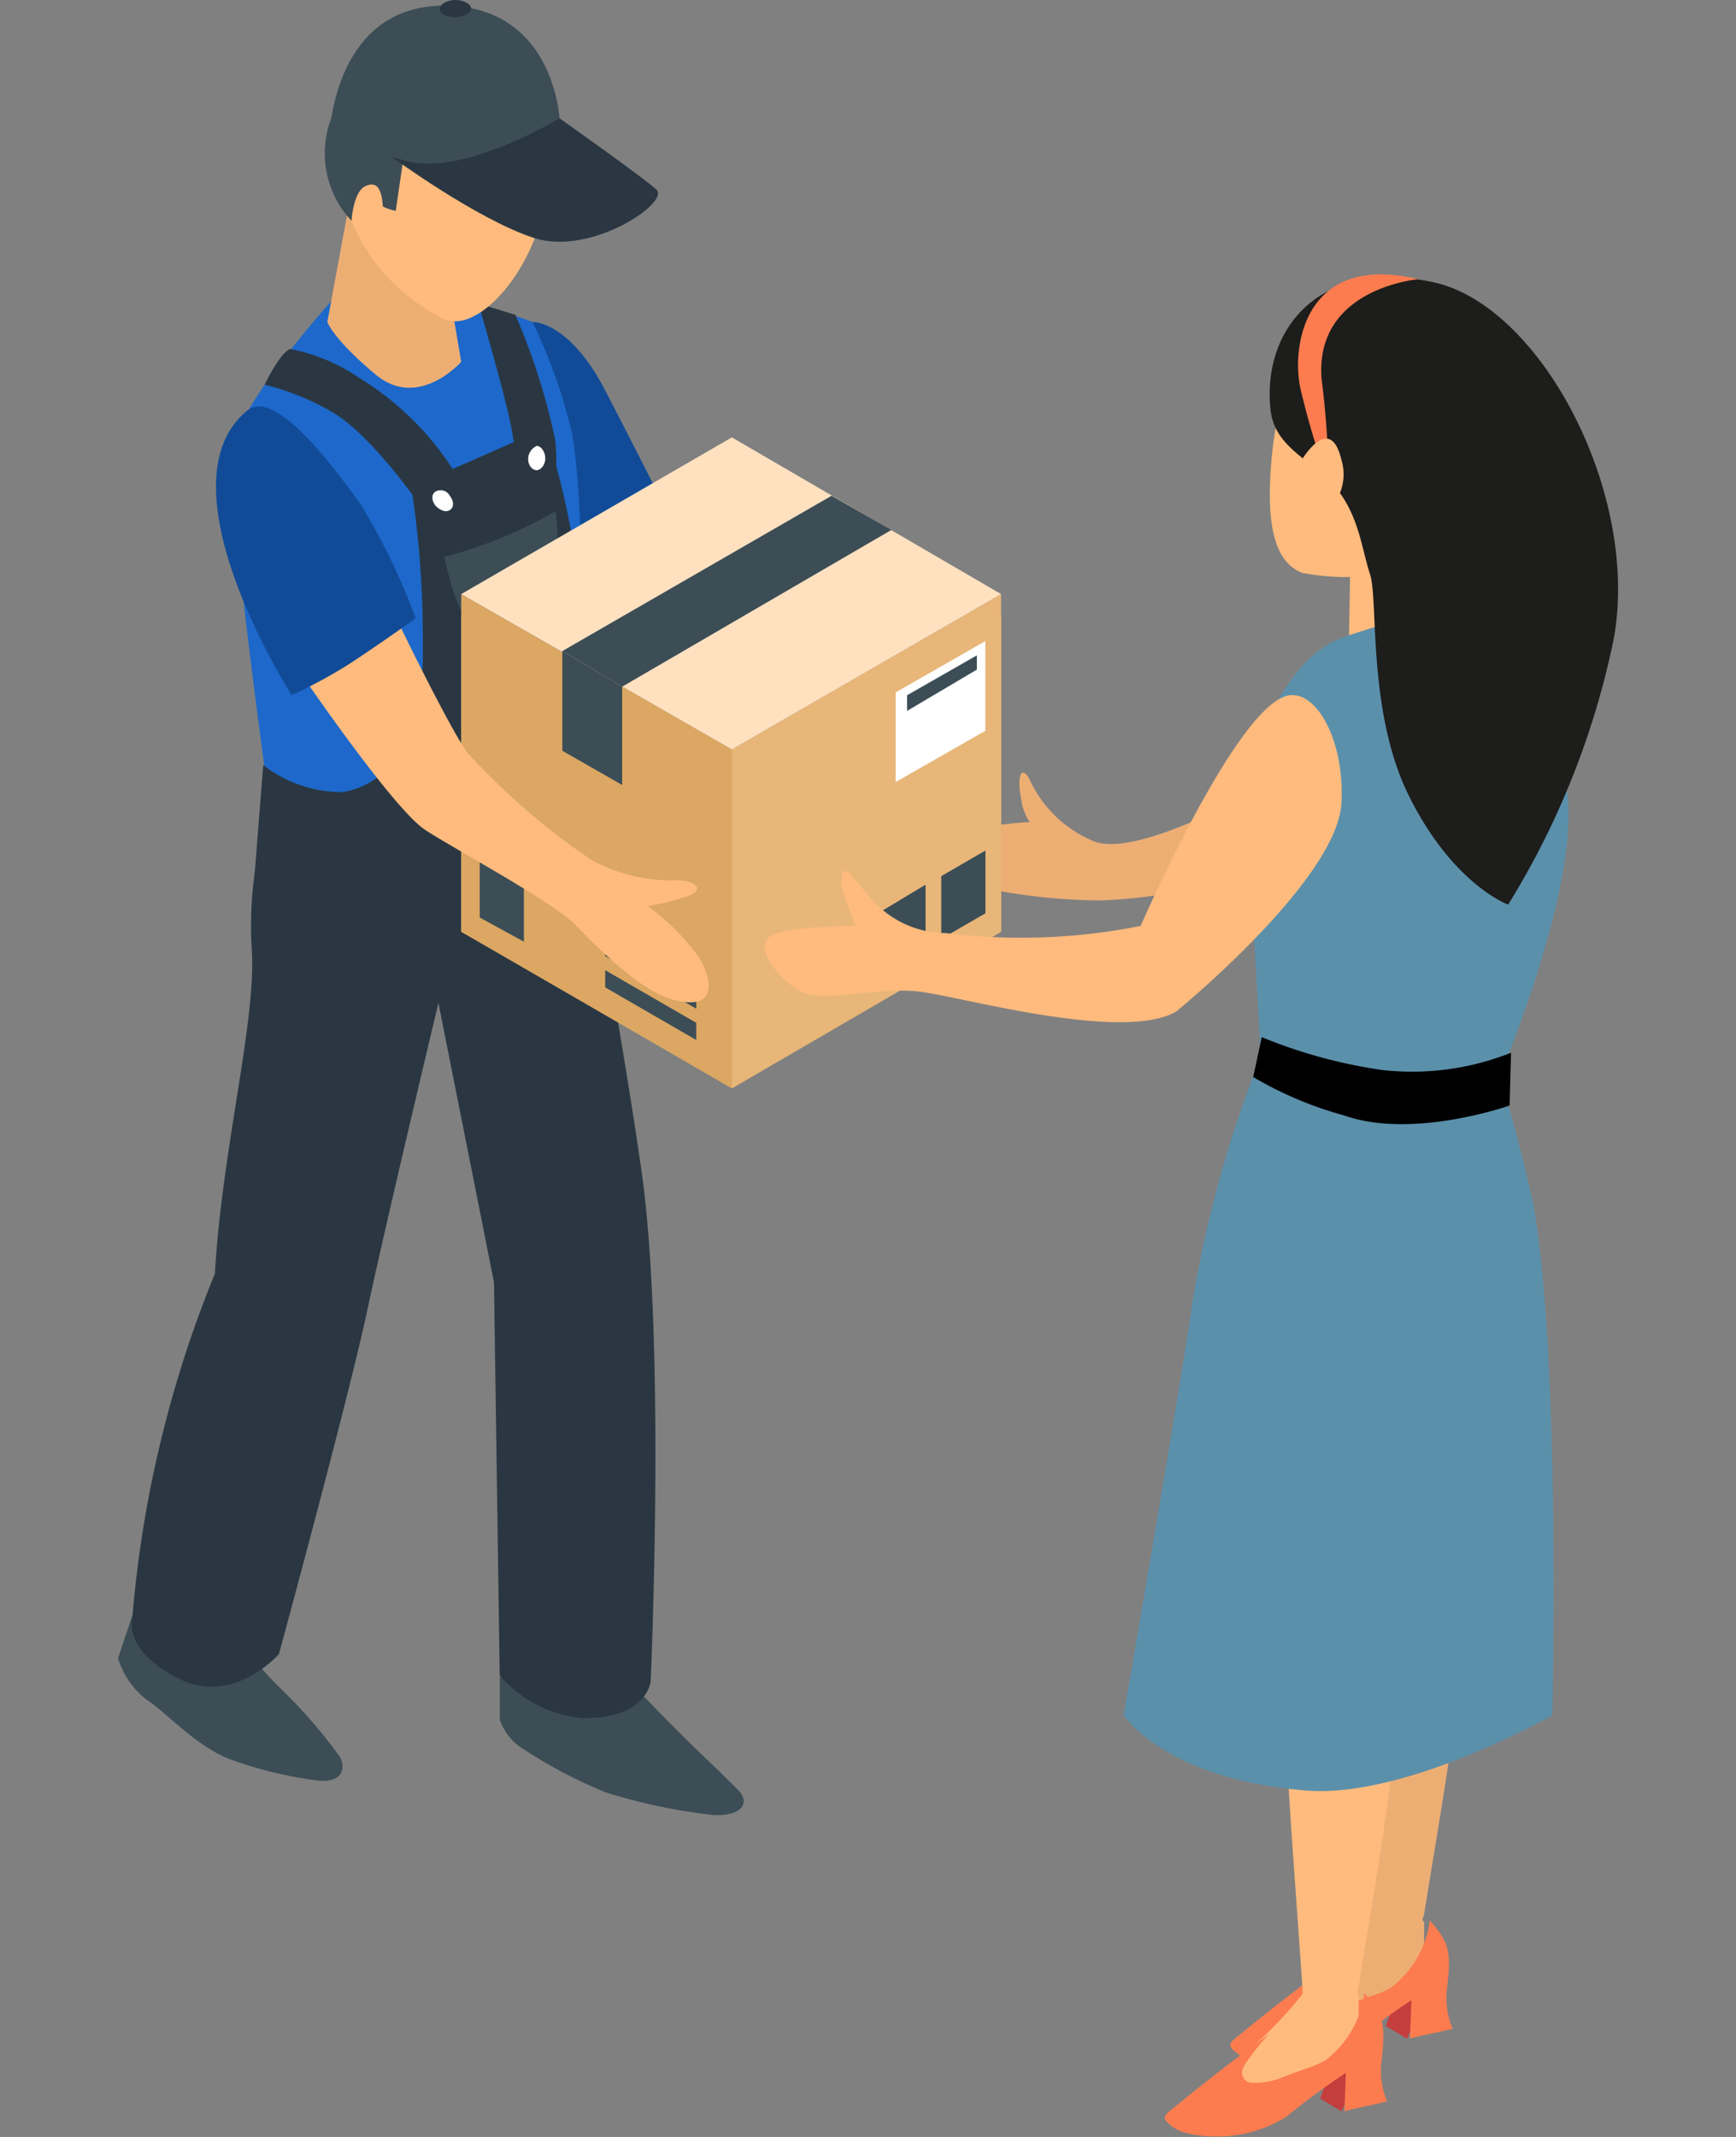 <svg xmlns="http://www.w3.org/2000/svg" xmlns:xlink="http://www.w3.org/1999/xlink" width="91" height="112" viewBox="0 0 91 112">
  <rect x="0" y="0" width="91" height="112" fill="#808080" stroke="none"/>
  <defs>
    <clipPath id="clip-path">
      <rect id="長方形_221" data-name="長方形 221" width="91" height="112" rx="8" transform="translate(18 276)" fill="#fffffe"/>
    </clipPath>
  </defs>
  <g id="マスクグループ_7" data-name="マスクグループ 7" transform="translate(-18 -276)" clip-path="url(#clip-path)">
    <g id="レイヤー_1" transform="translate(3.723 272.267)">
      <g id="グループ_594" data-name="グループ 594">
        <path id="パス_224" data-name="パス 224" d="M65.259,47.19a23.309,23.309,0,0,1,2.987-.373,2.929,2.929,0,0,1-.448-1.269c-.224-1.045,0-1.792.448-.971a6.313,6.313,0,0,0,3.285,3.211c2.24,1.045,8.811-2.763,8.811-2.763l.373.6c.6,4.779-3.136,4.48-3.136,4.48a25.536,25.536,0,0,1-5.675.821,30.392,30.392,0,0,1-6.123-.672C62.5,49.355,63.766,47.489,65.259,47.19Z" fill="#edae74"/>
        <g id="グループ_587" data-name="グループ 587">
          <path id="パス_225" data-name="パス 225" d="M47.265,91.841s1.12,1.195,2.613,2.688c1.344,1.344,1.792,1.717,3.061,2.987.747.747.149,1.419-1.269,1.344A29.743,29.743,0,0,1,46,97.665a25.835,25.835,0,0,1-4.256-2.24,2.918,2.918,0,0,1-1.269-1.568v-2.24Z" fill="#3c4d56"/>
          <path id="パス_226" data-name="パス 226" d="M26.88,89.825a21.986,21.986,0,0,0,2.165,2.464,26.639,26.639,0,0,1,2.987,3.435c.3.373.448,1.419-.971,1.344a21.248,21.248,0,0,1-4.7-1.12c-1.792-.672-3.36-2.464-4.405-3.136a4.411,4.411,0,0,1-1.493-2.165l.747-2.24Z" fill="#3c4d56"/>
          <path id="パス_227" data-name="パス 227" d="M27.478,53.537c-.523-8.213,4.032-12.544,4.032-12.544-.373-2.763,12.469,1.12,12.469,1.12s2.763,14.859,3.883,22.7c1.344,8.885.523,27.03.523,27.03s-.149,1.941-3.509,1.941a6.513,6.513,0,0,1-4.405-2.24l-.3-20.608L37.259,56.3s-2.837,11.872-3.733,16.128C32.555,76.982,28.9,90.422,28.9,90.422s-2.389,2.763-5.3,1.269-2.389-3.136-2.389-3.136a60.769,60.769,0,0,1,4.331-18.07C25.91,63.99,27.7,57.345,27.478,53.537Z" fill="#2a3742"/>
          <path id="パス_228" data-name="パス 228" d="M42.187,20.608s1.867-.075,3.733,3.435c1.867,3.584,3.733,7.317,3.733,7.317A11.714,11.714,0,0,0,43.9,34.5C39.723,30.838,39.051,22.326,42.187,20.608Z" fill="#114b98"/>
          <path id="パス_229" data-name="パス 229" d="M42.187,20.608a28.14,28.14,0,0,1,2.016,5.6c.9,3.659.6,20.534.6,20.534s-3.883,2.763-10.453,2.24a8.832,8.832,0,0,1-5.9-2.763s-2.315-16.576-2.016-18.891c.3-2.389,5.3-7.915,5.3-7.915S38.23,19.04,42.187,20.608Z" fill="#1d68ca"/>
          <path id="パス_230" data-name="パス 230" d="M37.707,18.294l.747,4.405s-2.24,2.539-4.48.672-2.539-2.763-2.539-2.763l1.12-6.048Z" fill="#edae74"/>
          <g id="グループ_583" data-name="グループ 583">
            <path id="パス_231" data-name="パス 231" d="M36.736,30.838s-2.837-4.256-5.077-5.525a13.443,13.443,0,0,0-3.509-1.419s.821-1.717,1.344-1.867a9.6,9.6,0,0,1,3.584,1.493,15.424,15.424,0,0,1,5.152,5.152C40.022,31.808,38.006,32.63,36.736,30.838Z" fill="#2a3742"/>
            <path id="パス_232" data-name="パス 232" d="M41.291,20.235a33.938,33.938,0,0,1,2.091,6.571c.224,2.165-.224,2.763-1.045,2.837s-.9-1.419-1.195-3.136c-.224-1.568-1.792-6.869-1.792-6.869Z" fill="#2a3742"/>
            <path id="パス_233" data-name="パス 233" d="M28.075,43.83a6.708,6.708,0,0,0,4.107,1.419c1.792-.224,4.405-1.941,4.256-7.691a51.083,51.083,0,0,0-.6-8.288l6.944-3.061s1.867,4.331,2.24,12.843c.373,8.587.523,11.5.523,11.5a94.5,94.5,0,0,1-11.723,0,42.145,42.145,0,0,1-6.2-.971Z" fill="#2a3742"/>
            <path id="パス_234" data-name="パス 234" d="M41.963,27.776c0,.373.224.6.448.6s.448-.3.448-.6c0-.373-.224-.672-.448-.672A.756.756,0,0,0,41.963,27.776Z" fill="#fff"/>
            <path id="パス_235" data-name="パス 235" d="M37.856,29.718c.224.3.224.6,0,.747s-.523,0-.747-.224c-.224-.3-.224-.6,0-.747A.547.547,0,0,1,37.856,29.718Z" fill="#fff"/>
            <path id="パス_236" data-name="パス 236" d="M43.382,30.539c.3,1.419.149,5.9-2.389,6.571-2.315.6-2.912-2.091-3.435-4.181A24.061,24.061,0,0,0,43.382,30.539Z" fill="#3c4d56"/>
          </g>
          <path id="パス_237" data-name="パス 237" d="M34.571,7.915A5.115,5.115,0,0,1,42.561,10.6c1.717,4.853-2.688,10.9-5,9.856A9.964,9.964,0,0,1,32.7,15.307C31.883,12.469,33.152,9.035,34.571,7.915Z" fill="#ffbb7d"/>
          <g id="グループ_585" data-name="グループ 585">
            <path id="パス_238" data-name="パス 238" d="M52.641,60.63V43.009L38.454,35.99V52.566Z" fill="#dba763"/>
            <path id="パス_239" data-name="パス 239" d="M52.641,60.63V43.009L66.753,35.99V52.566Z" fill="#e8b679"/>
            <path id="パス_240" data-name="パス 240" d="M52.641,60.779V43.009L38.454,34.87v17.7Z" fill="#dba763"/>
            <path id="パス_241" data-name="パス 241" d="M52.641,60.779V43.009L66.753,34.87v17.7Z" fill="#e8b679"/>
            <path id="パス_242" data-name="パス 242" d="M66.753,34.87,52.641,43.009,38.454,34.87l14.187-8.213Z" fill="#ffe1c0"/>
            <g id="グループ_584" data-name="グループ 584">
              <path id="パス_243" data-name="パス 243" d="M43.755,43.083l3.136,1.792V39.723l-3.136-1.867Z" fill="#3c4d56"/>
              <path id="パス_244" data-name="パス 244" d="M43.755,37.856l14.112-8.139L61,31.51,46.891,39.723Z" fill="#3c4d56"/>
              <path id="パス_245" data-name="パス 245" d="M50.774,58.241v-.9L46,54.582v.9Z" fill="#3c4d56"/>
              <path id="パス_246" data-name="パス 246" d="M50.774,56.6v-.9L46,52.939v.9Z" fill="#3c4d56"/>
              <path id="パス_247" data-name="パス 247" d="M41.739,49.953v3.136l-2.315-1.269V48.609Z" fill="#3c4d56"/>
              <path id="パス_248" data-name="パス 248" d="M63.617,49.654v3.285L65.932,51.6V48.31Z" fill="#3c4d56"/>
              <path id="パス_249" data-name="パス 249" d="M60.555,51.446v3.285l2.24-1.344V50.1Z" fill="#3c4d56"/>
              <path id="パス_250" data-name="パス 250" d="M61.227,40.022v4.7l4.7-2.688v-4.7Z" fill="#fff"/>
              <path id="パス_251" data-name="パス 251" d="M61.825,40.993v-.821l3.659-2.091v.747Z" fill="#3c4d56"/>
            </g>
          </g>
          <path id="パス_252" data-name="パス 252" d="M34.944,35.915s2.688,5.6,3.808,7.243a36.189,36.189,0,0,0,6.571,5.675A8.9,8.9,0,0,0,49.5,49.878c1.12-.075,1.867.448.821.821a12.168,12.168,0,0,1-2.091.523,12.084,12.084,0,0,1,2.688,2.688c.6.971,1.12,2.837-1.269,2.24-1.941-.448-4.629-3.36-5.3-4.032-1.344-1.269-6.645-4.107-7.84-4.928-1.717-1.195-6.5-8.213-6.5-8.213S31.435,35.168,34.944,35.915Z" fill="#ffbb7d"/>
          <path id="パス_253" data-name="パス 253" d="M27.254,25.238c1.419-1.12,4.331,2.688,5.973,5a33.95,33.95,0,0,1,2.837,5.9S34.2,37.483,32.48,38.6a26.861,26.861,0,0,1-2.912,1.568S22.475,29.12,27.254,25.238Z" fill="#114b98"/>
          <path id="パス_254" data-name="パス 254" d="M42.934,12.171a4.29,4.29,0,0,1-4.256,1.269,8.926,8.926,0,0,1-3.285-1.195l-.373,2.539a3.119,3.119,0,0,1-.672-.224c-.075-1.045-.373-1.344-.971-1.045-.6.373-.672,1.792-.672,1.792a5.163,5.163,0,0,1-1.269-4.7c.373-1.792,2.837-5.376,6.2-5.077a6.34,6.34,0,0,1,5.824,4.48A2.385,2.385,0,0,1,42.934,12.171Z" fill="#3c4d56"/>
          <g id="グループ_586" data-name="グループ 586">
            <path id="パス_255" data-name="パス 255" d="M43.606,9.931s4.331,3.061,5.077,3.733-3.435,3.509-6.421,2.539S34.8,11.947,34.8,11.947Z" fill="#2a3742"/>
            <path id="パス_256" data-name="パス 256" d="M43.606,9.931s-5,3.061-8.064,2.24c-3.136-.9-3.957-1.643-3.957-1.643s.3-6.5,5.973-6.5C43.307,4.032,43.606,9.931,43.606,9.931Z" fill="#3c4d56"/>
            <path id="パス_257" data-name="パス 257" d="M37.334,4.181c0,.3.373.448.821.448s.821-.224.821-.448-.373-.448-.821-.448S37.334,3.957,37.334,4.181Z" fill="#2a3742"/>
          </g>
        </g>
        <g id="グループ_593" data-name="グループ 593">
          <g id="グループ_592" data-name="グループ 592">
            <g id="グループ_589" data-name="グループ 589">
              <g id="グループ_588" data-name="グループ 588">
                <path id="パス_258" data-name="パス 258" d="M87.436,108.492l1.717-.373-1.12,2.464-1.12-.672Z" fill="#c43e3d"/>
                <path id="パス_259" data-name="パス 259" d="M85.27,109.463a7.888,7.888,0,0,1-1.419.448,2.385,2.385,0,0,1-1.419-.224.77.77,0,0,1-.3-1.195,7.434,7.434,0,0,1,1.045-1.12,22.043,22.043,0,0,0,3.136-3.36l.224-.224a.227.227,0,0,1,.3,0,2.714,2.714,0,0,1,2.016.6c.075.075.075.075.075.149v1.195a3.4,3.4,0,0,1-1.419,2.763,7.535,7.535,0,0,1-1.12.523A5.761,5.761,0,0,0,85.27,109.463Z" fill="#edae74"/>
                <path id="パス_260" data-name="パス 260" d="M90.422,110.06c-.523.149-1.792.373-2.24.523,0,0,.075-1.717.075-2.016a37.242,37.242,0,0,0-3.136,2.315,6.949,6.949,0,0,1-5.3.821,2.144,2.144,0,0,1-.971-.6.274.274,0,0,1-.075-.224c0-.075.075-.149.149-.224,1.717-1.419,3.435-2.763,5.3-4.107a11.636,11.636,0,0,0-1.195,1.493c-.149.224-.3.523-.149.747a.5.5,0,0,0,.523.3,3.9,3.9,0,0,0,1.568-.3c.373-.149.821-.3,1.195-.448a4.413,4.413,0,0,0,1.045-.448,5.282,5.282,0,0,0,2.016-3.509c1.045,1.195,1.12,1.643.9,3.584A4.135,4.135,0,0,0,90.422,110.06Z" fill="#fc7c4f"/>
              </g>
              <path id="パス_261" data-name="パス 261" d="M84.524,82.209l.9,13.963.6,8.437a1.6,1.6,0,0,0,2.912-.6c1.195-7.467,2.688-15.158,1.867-19.862a6.323,6.323,0,0,0-.3-1.269l-.224-.672A2.856,2.856,0,0,0,88.556,79.6a3,3,0,0,0-1.12-.224h-.075a2.676,2.676,0,0,0-1.792.672A2.882,2.882,0,0,0,84.524,82.209Z" fill="#edae74"/>
            </g>
            <g id="グループ_591" data-name="グループ 591">
              <g id="グループ_590" data-name="グループ 590">
                <path id="パス_262" data-name="パス 262" d="M84,112.3l1.717-.373-1.12,2.464-1.12-.672Z" fill="#c43e3d"/>
                <path id="パス_263" data-name="パス 263" d="M81.836,113.271a7.889,7.889,0,0,1-1.419.448A2.385,2.385,0,0,1,79,113.495a.77.77,0,0,1-.3-1.195,7.434,7.434,0,0,1,1.045-1.12,22.043,22.043,0,0,0,3.136-3.36l.224-.224a.227.227,0,0,1,.3,0,2.714,2.714,0,0,1,2.016.6c.075.075.075.075.075.149v1.195a3.4,3.4,0,0,1-1.419,2.763,7.534,7.534,0,0,1-1.12.523A8.52,8.52,0,0,0,81.836,113.271Z" fill="#ffbb7d"/>
                <path id="パス_264" data-name="パス 264" d="M86.988,113.868c-.523.149-1.792.373-2.24.523,0,0,.075-1.717.075-2.016a37.242,37.242,0,0,0-3.136,2.315,6.949,6.949,0,0,1-5.3.821,2.144,2.144,0,0,1-.971-.6.274.274,0,0,1-.075-.224c0-.075.075-.149.149-.224,1.717-1.419,3.435-2.763,5.3-4.107a11.636,11.636,0,0,0-1.195,1.493c-.149.224-.3.523-.149.747a.5.5,0,0,0,.523.3,3.9,3.9,0,0,0,1.568-.3c.373-.149.821-.3,1.195-.448a4.413,4.413,0,0,0,1.045-.448,5.282,5.282,0,0,0,2.016-3.509c1.045,1.195,1.12,1.643.9,3.584A4.135,4.135,0,0,0,86.988,113.868Z" fill="#fc7c4f"/>
              </g>
              <path id="パス_265" data-name="パス 265" d="M81.089,86.017l.9,13.963.6,8.437a1.6,1.6,0,0,0,2.912-.6c1.195-7.467,2.688-15.158,1.867-19.862a6.323,6.323,0,0,0-.3-1.269l-.224-.672A2.856,2.856,0,0,0,85.121,83.4,3,3,0,0,0,84,83.18h-.075a2.676,2.676,0,0,0-1.792.672A3.011,3.011,0,0,0,81.089,86.017Z" fill="#ffbb7d"/>
            </g>
          </g>
          <path id="パス_266" data-name="パス 266" d="M84.972,20.31c-.672.448-3.211,1.045-3.957,6.72-.6,5,.448,6.272,1.493,6.72a11.944,11.944,0,0,0,2.539.224l-.075,4.181a7.224,7.224,0,0,0,4.853,0l2.389-.971a8.4,8.4,0,0,1-.747-4.331c.224-3.435,1.419-8.288.523-10.08A4.923,4.923,0,0,0,84.972,20.31Z" fill="#ffbb7d"/>
          <path id="パス_267" data-name="パス 267" d="M93.409,34.5s-6.72,1.941-8.437,2.539c-1.643.523-2.912,1.643-4.629,5.077s-.448,8.587-.448,8.587l.523,9.333s3.509,4.256,6.645,4.555c4.256.373,4.779-1.941,4.779-1.941S97.292,50.7,96.4,45.025A54.764,54.764,0,0,0,93.409,34.5Z" fill="#5b90ab"/>
          <path id="パス_268" data-name="パス 268" d="M80.865,25.088c.149,1.941,1.792,2.539,3.211,3.957,1.419,1.493,1.568,3.435,2.016,4.779s-.149,7.168,2.016,11.573c2.315,4.7,5.227,5.749,5.227,5.749A42.879,42.879,0,0,0,98.86,37.259c1.419-7.616-3.808-17.547-9.483-18.742C83.254,17.248,80.492,21.131,80.865,25.088Z" fill="#1d1d1b"/>
          <path id="パス_269" data-name="パス 269" d="M81.91,40.171c1.419-.149,2.837,2.389,2.688,5.6-.149,4.032-8.661,10.976-8.661,10.976C73.1,58.39,64.513,55.926,62.422,55.7s-4.48.448-5.749.149c-1.195-.3-2.912-2.315-2.091-2.987.672-.6,4.555-.6,4.555-.6a19.991,19.991,0,0,1-.747-2.091c-.075-1.941.9.224,2.091,1.195a5.141,5.141,0,0,0,3.36,1.269,32.114,32.114,0,0,0,10.229-.373S79.222,40.4,81.91,40.171Z" fill="#ffbb7d"/>
          <path id="パス_270" data-name="パス 270" d="M88.63,18.368s-5.451.448-5.077,5.227a46,46,0,0,1,.373,5.451,43.056,43.056,0,0,1-1.493-5C81.985,21.878,82.657,16.95,88.63,18.368Z" fill="#fc7c4f"/>
          <path id="パス_271" data-name="パス 271" d="M82.508,27.851s1.493-2.539,2.091,0a2.591,2.591,0,0,1-1.493,3.136Z" fill="#ffbb7d"/>
          <path id="パス_272" data-name="パス 272" d="M92.215,58.017a84.583,84.583,0,0,1,2.464,8.96c1.419,8.288.971,26.656.971,26.656s-7.467,4.256-12.693,3.957c-7.541-.523-9.781-3.957-9.781-3.957s3.061-17.7,3.584-21.5a60.979,60.979,0,0,1,4.256-14.56Z" fill="#5b90ab"/>
          <path id="パス_273" data-name="パス 273" d="M93.409,61.675s-5.077,1.792-8.661.523a19.431,19.431,0,0,1-4.779-2.016l.448-2.091a26.532,26.532,0,0,0,6.272,1.717,14.035,14.035,0,0,0,6.795-.9Z"/>
        </g>
      </g>
    </g>
  </g>
</svg>
